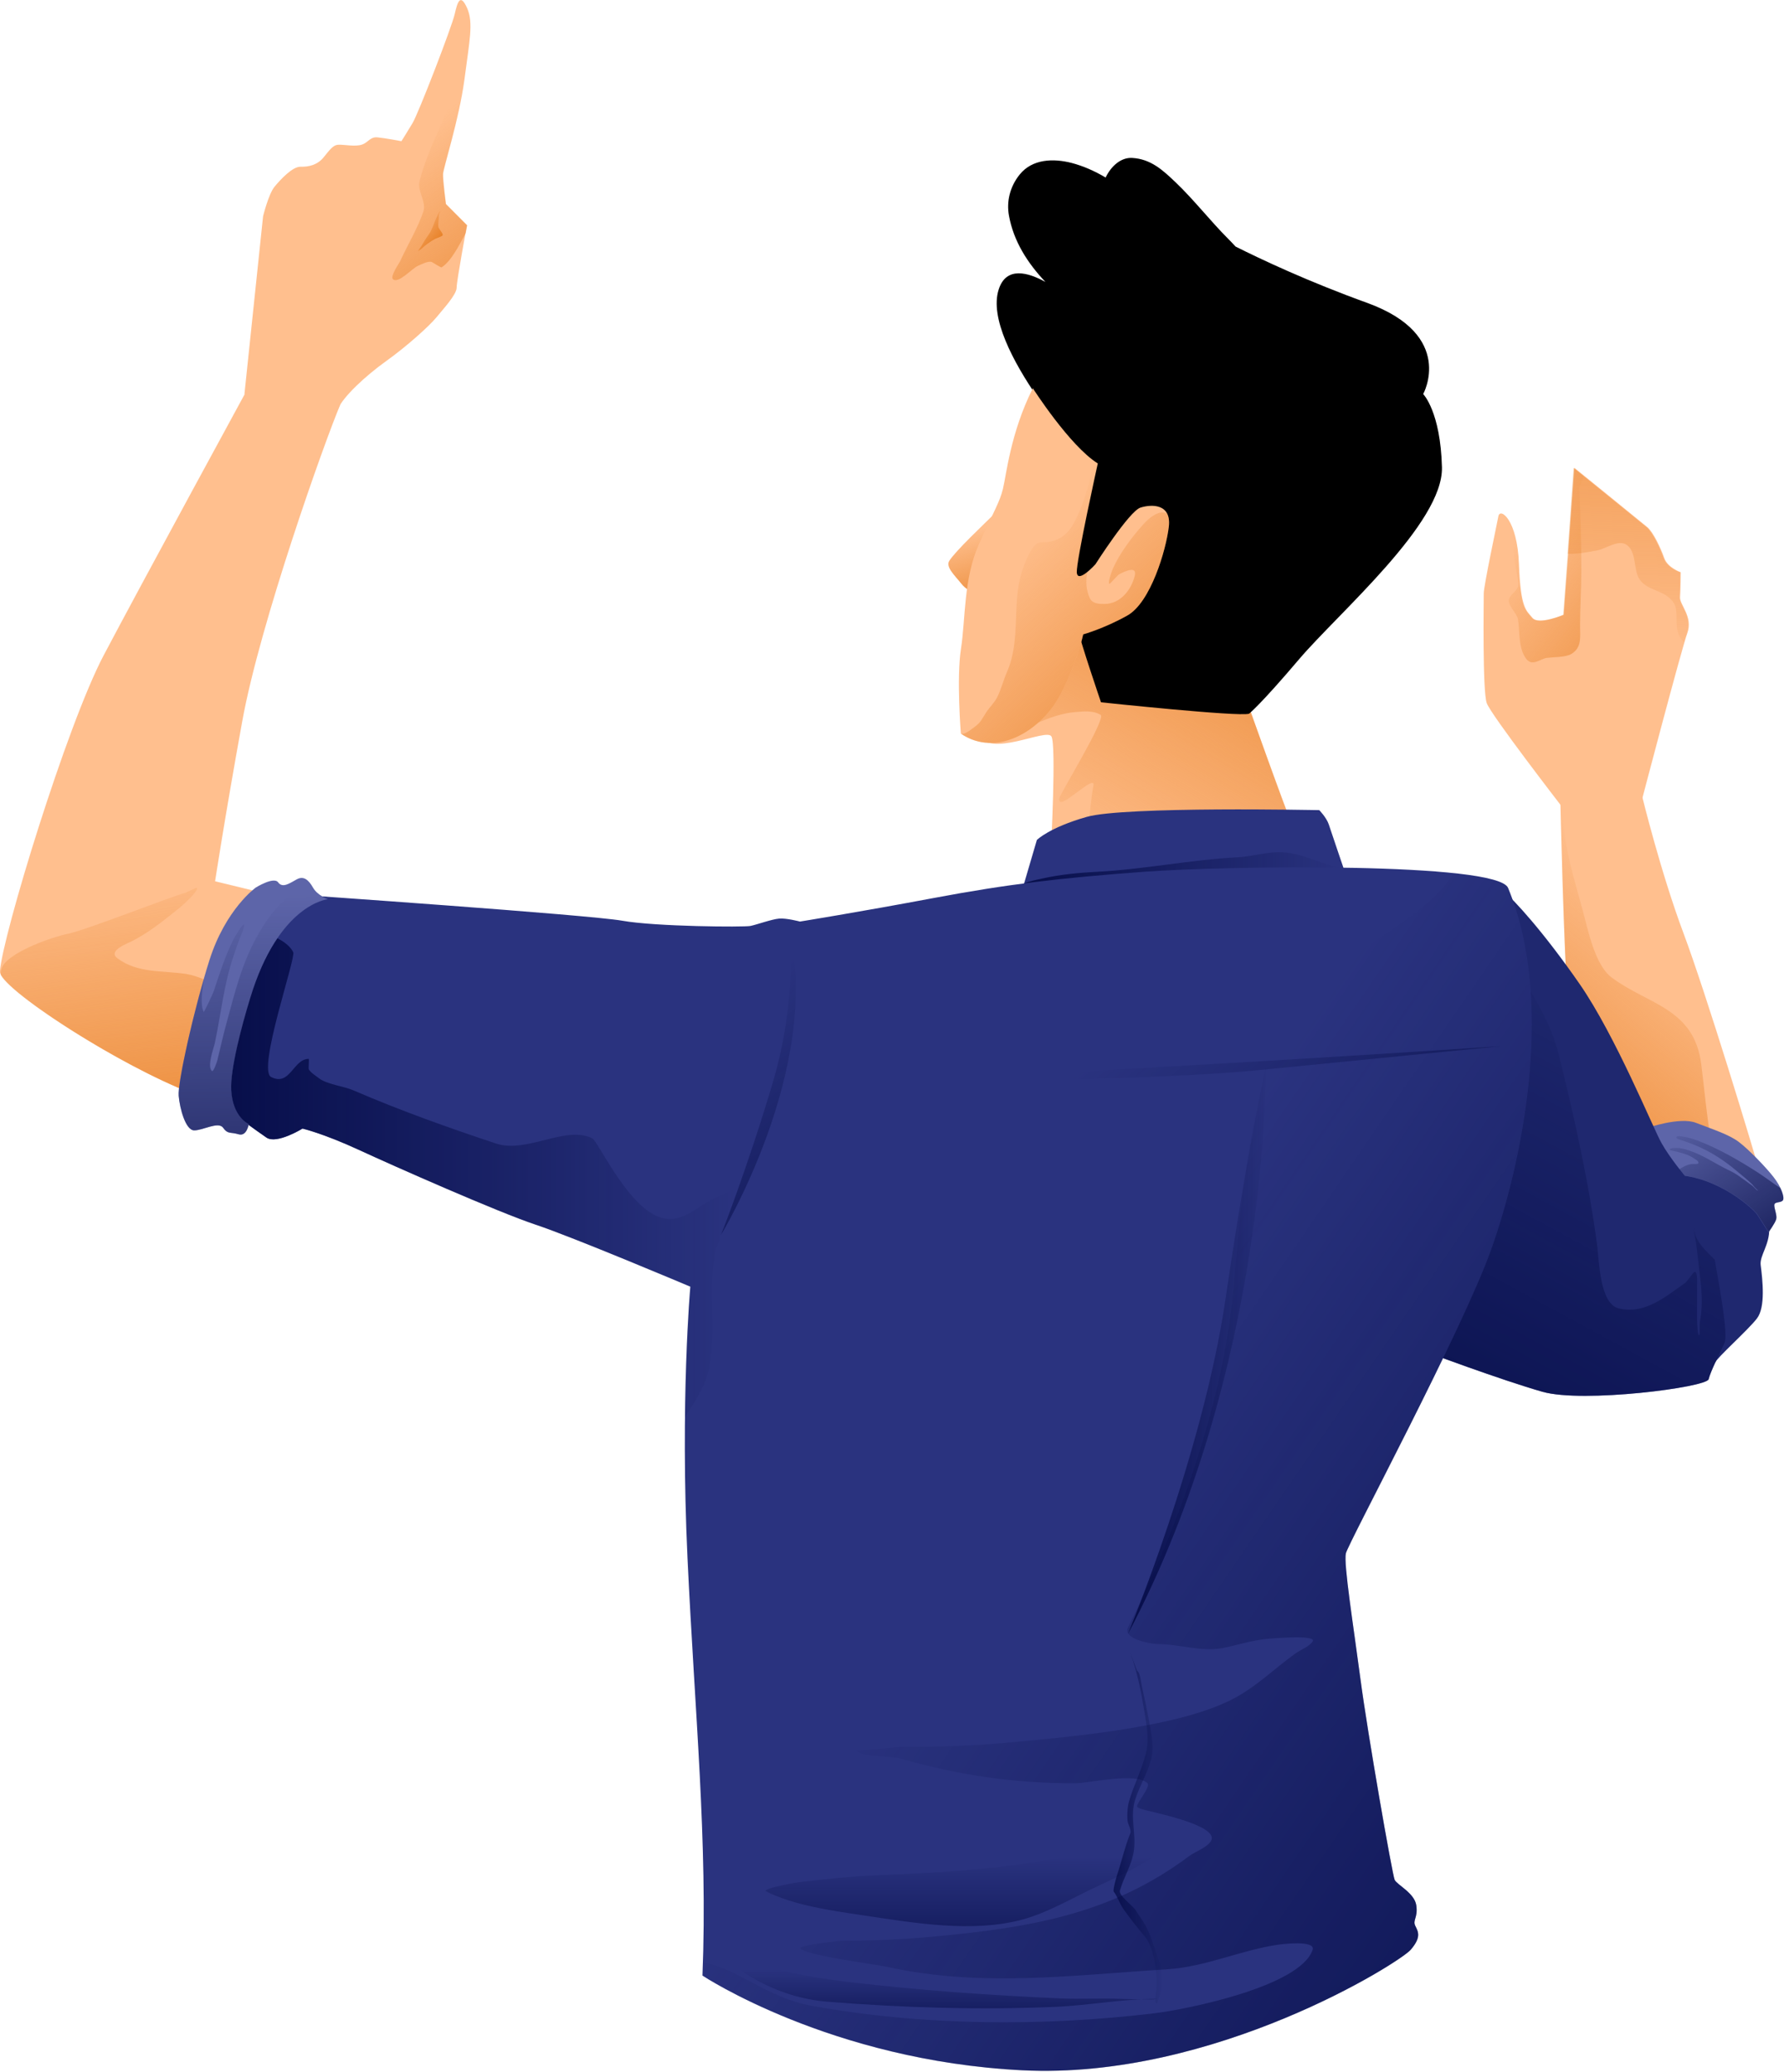 <?xml version="1.0" encoding="utf-8"?>
<!-- Generator: Adobe Illustrator 25.1.0, SVG Export Plug-In . SVG Version: 6.00 Build 0)  -->
<svg version="1.1" id="Layer_1" xmlns="http://www.w3.org/2000/svg" xmlns:xlink="http://www.w3.org/1999/xlink" x="0px" y="0px"
	 viewBox="0 0 1789.2 2077.3" style="enable-background:new 0 0 1789.2 2077.3;" xml:space="preserve">
<style type="text/css">
	.st0{fill-rule:evenodd;clip-rule:evenodd;fill:#FFBF8E;}
	.st1{fill-rule:evenodd;clip-rule:evenodd;fill:url(#SVGID_1_);}
	.st2{fill-rule:evenodd;clip-rule:evenodd;fill:url(#SVGID_2_);}
	.st3{fill-rule:evenodd;clip-rule:evenodd;fill:url(#SVGID_3_);}
	.st4{fill-rule:evenodd;clip-rule:evenodd;fill:#1F286F;}
	.st5{fill-rule:evenodd;clip-rule:evenodd;fill:#5D65A9;}
	.st6{fill-rule:evenodd;clip-rule:evenodd;fill:url(#SVGID_4_);}
	.st7{fill-rule:evenodd;clip-rule:evenodd;fill:url(#SVGID_5_);}
	.st8{fill-rule:evenodd;clip-rule:evenodd;fill:url(#SVGID_6_);}
	.st9{fill-rule:evenodd;clip-rule:evenodd;fill:#2A337F;}
	.st10{fill-rule:evenodd;clip-rule:evenodd;fill:url(#SVGID_7_);}
	.st11{fill-rule:evenodd;clip-rule:evenodd;}
	.st12{fill-rule:evenodd;clip-rule:evenodd;fill:url(#SVGID_8_);}
	.st13{fill-rule:evenodd;clip-rule:evenodd;fill:url(#SVGID_9_);}
	.st14{fill-rule:evenodd;clip-rule:evenodd;fill:url(#SVGID_10_);}
	.st15{fill-rule:evenodd;clip-rule:evenodd;fill:url(#SVGID_11_);}
	.st16{fill-rule:evenodd;clip-rule:evenodd;fill:url(#SVGID_12_);}
	.st17{fill-rule:evenodd;clip-rule:evenodd;fill:url(#SVGID_13_);}
	.st18{fill-rule:evenodd;clip-rule:evenodd;fill:url(#SVGID_14_);}
	.st19{fill-rule:evenodd;clip-rule:evenodd;fill:url(#SVGID_15_);}
	.st20{fill-rule:evenodd;clip-rule:evenodd;fill:url(#SVGID_16_);}
	.st21{fill-rule:evenodd;clip-rule:evenodd;fill:url(#SVGID_17_);}
	.st22{fill-rule:evenodd;clip-rule:evenodd;fill:url(#SVGID_18_);}
	.st23{fill-rule:evenodd;clip-rule:evenodd;fill:url(#SVGID_19_);}
	.st24{fill-rule:evenodd;clip-rule:evenodd;fill:url(#SVGID_20_);}
	.st25{fill-rule:evenodd;clip-rule:evenodd;fill:url(#SVGID_21_);}
</style>
<g id="Person" transform="matrix(1.191,0,0,1.191,-387.638,-151.772)">
	<g>
		<path class="st0" d="M1809.1,1120.7c-7.1-25.9-47.1-157.3-66.1-207.9c-19-50.7-34.6-114.5-34.6-114.5s-56.2-31.6-69,2.6
			c0,0,2.8,126.9,6.6,175c3.8,48.1,51.7,177,51.7,177S1816.3,1146.5,1809.1,1120.7z"/>
		
			<linearGradient id="SVGID_1_" gradientUnits="userSpaceOnUse" x1="775.148" y1="1215.138" x2="776.148" y2="1215.138" gradientTransform="matrix(-206.401 247.666 -247.666 -206.401 462701.031 59738.277)">
			<stop  offset="0" style="stop-color:#E37614;stop-opacity:0"/>
			<stop  offset="1" style="stop-color:#E37614"/>
		</linearGradient>
		<path class="st1" d="M1640.2,798.9c-0.3,0.6-0.5,1.2-0.8,1.9c0,0,2.8,126.9,6.6,175c3.8,48.1,51.7,177,51.7,177
			s51.1-2.7,84.1-11.9c-16.7-37-18.3-74-23.7-117.2c-6-47.8-44.7-50.2-75.6-73.4c-13.9-10.4-19.8-39.8-24.1-55.9
			c-6.8-25.4-16.4-54.5-16.4-81.1C1642,812.5,1641.4,806.1,1640.2,798.9z"/>
		<g transform="matrix(0.933,0,0,1,104.682,0)">
			<path class="st0" d="M1645.6,805.7c0,0-63.2-76.3-67.1-86.3c-3.9-10-2.7-86.1-2.7-92.4c0-6.3,11.6-57.2,13.2-64.9
				c1.5-7.6,17.1,2.6,18.6,40.3c1.5,37.6,6.6,38.8,12.2,45.2c5.6,6.4,28.2-2.6,28.2-2.6l9.6-123.7c0,0,60.3,45.6,65.8,49.9
				c5.5,4.3,12.2,17.8,15.3,26c3.1,8.3,14.9,12,14.9,12s-0.1,14.6-0.6,21c-0.5,6.4,12,16.4,6.5,30.4
				c-5.5,14.1-41.6,142.6-41.6,142.6L1645.6,805.7z"/>
		</g>
		
			<linearGradient id="SVGID_2_" gradientUnits="userSpaceOnUse" x1="776.966" y1="1207.645" x2="777.966" y2="1207.645" gradientTransform="matrix(15.911 -456.524 456.524 15.911 -561987.5 336183.656)">
			<stop  offset="0" style="stop-color:#E37614;stop-opacity:0"/>
			<stop  offset="1" style="stop-color:#E37614"/>
		</linearGradient>
		<path class="st2" d="M1645.5,593.7c8.5,0.2,17.8-1.4,25.8-3.1c6.4-1.3,17-9,23.7-4.6c9.2,6.1,5.4,21.7,11.5,29.8
			c7.1,9.5,21,8.2,28.3,19.1c5.6,8.4-1.8,22.7,8.4,32.9c0.1,0.1,0.2,0.2,0.3,0.3c1-3.4,1.8-6,2.3-7.4c5.1-14.1-6.5-24.1-6.1-30.4
			c0.4-6.4,0.5-21,0.5-21s-11-3.7-13.9-12c-2.9-8.3-9.2-21.7-14.3-26c-5.1-4.3-61.4-49.9-61.4-49.9L1645.5,593.7z"/>
		
			<linearGradient id="SVGID_3_" gradientUnits="userSpaceOnUse" x1="768.32" y1="1210.186" x2="769.32" y2="1210.186" gradientTransform="matrix(182.007 145.236 -145.236 182.007 37525.266 -331270.906)">
			<stop  offset="0" style="stop-color:#E37614;stop-opacity:0"/>
			<stop  offset="1" style="stop-color:#E37614"/>
		</linearGradient>
		<path class="st3" d="M1659.1,528.2c-5.1-4.1-8.4-6.8-8.4-6.8l-8.9,123.7c0,0-21.1,8.9-26.3,2.6c-5.2-6.4-10-7.6-11.4-45.2
			c-0.6-16.2-3.6-27.3-7-34.1c-0.1,7.5,2.1,14.8,2.7,22.6c0.7,9.2,3.1,18.1,4.3,27.2c0.8,6.3-6.7,8.6-8,14
			c-1.2,4.9,6.9,11.9,7.6,16.5c1.7,10.3,0.1,24.8,7.2,33.7c5.1,6.3,11.7-0.4,17.2-1.1c5.6-0.7,15.4-0.4,20.4-3.2
			c9.2-5.3,7.5-14.6,7.5-24c0-15.6,1.1-31.3,1.1-46.9c0-22.9-0.7-46.3-1.8-69.2L1659.1,528.2z"/>
	</g>
	<g>
		<path class="st4" d="M1769.8,1274.6c0.8-3.5,27.9-27.6,35.2-37.2c7.3-9.6,4.7-32.1,3.1-45c-0.9-8,7.5-16.8,7.2-30.5
			c-0.2-8.4-8-11.8-5.2-17.6c2.3-4.7-63.9-50.1-87.7-39.5C1722.4,1104.7,1769,1278.1,1769.8,1274.6z"/>
		<g transform="matrix(1,0,0,1,1.939,1.964)">
			<path class="st5" d="M1710.6,1075.1c0,0,27.5-9.6,41.1-4.3c13.6,5.3,27.9,9.8,36.2,16.2c8.3,6.3,22.4,20.9,29,29.3
				c6.6,8.4,9.6,17.2,8,19.7c-1.6,2.5-7.1,1-7.3,4c-0.2,3,2.5,8.7,1.6,12c-0.9,3.3-6.4,10.9-6.4,10.9s-6.6-10.3-9.5-14.8
				c-2.9-4.5-32.5-32.1-69.4-33.5c-36.9-1.4-32,0.8-32,0.8L1710.6,1075.1z"/>
		</g>
		
			<linearGradient id="SVGID_4_" gradientUnits="userSpaceOnUse" x1="767.645" y1="1212.688" x2="768.645" y2="1212.688" gradientTransform="matrix(113.159 166.277 -166.277 113.159 116512.516 -263807.594)">
			<stop  offset="0" style="stop-color:#000740;stop-opacity:0"/>
			<stop  offset="1" style="stop-color:#000740"/>
		</linearGradient>
		<path class="st6" d="M1824.6,1127.6c-6.2-4-12.2-8.7-18.4-12.7c-15.9-10.3-32.7-20-50.4-26.9c-4.4-1.7-9-3.1-13.6-3.7
			c-1.2-0.2-3.8-0.8-4.8,0.2c-1.5,1.4,2.4,2.4,3.1,2.6c4.7,1.6,9.3,3.1,13.9,5.1c12.1,5.1,23.2,12.4,33.3,20.9
			c4.5,3.8,9,7.3,13.2,11.4c1,1,1.8,2.3,2.9,3.3c0.6,0.6,2.6,2.4,1.8,2c-1.6-0.8-3-2.9-4.4-4c-4.1-3-8.3-6.1-12.5-9
			c-3.9-2.7-8.2-4.4-12.3-6.6c-8.3-4.4-16.1-9.4-24.9-12.8c-5.2-2-9.4-3.5-15-3.5c-1.2,0-4.4,0-5.1,1.3c-0.4,0.8,5.5,1.7,5.9,1.8
			c5.1,1.3,9.9,2.5,14.3,5.5c0.8,0.5,4.8,2.6,4,4.2c-0.5,1-3.1,0.7-4,0.7c-3.5,0-6.4,1.1-9.5,2.9c-3,1.7-6,4-9.1,6.1
			c0.9,0,1.9,0.1,2.9,0.1c36.9,1.4,66.5,29,69.4,33.4c2.9,4.5,9.5,14.8,9.5,14.8s5.5-7.6,6.4-10.9c0.9-3.3-1.8-9-1.6-12
			c0.2-3,5.7-1.6,7.3-4C1827.7,1136.4,1826.9,1132.4,1824.6,1127.6z"/>
	</g>
	<g>
		<path class="st4" d="M1590.6,876.8c9.8,8.1,34.7,35.3,65,79c30.3,43.7,62,121.7,69,134c6.9,12.4,20.5,28.7,20.5,28.7
			s5.7,14.8,5.8,20.5c0.1,5.6,0.5,8.6,0.5,8.6s13,3.3,14.2,17c1.2,13.7,16.5,83.6,12,93.6c-4.6,10-11.6,23.5-13.3,30.4
			c-1.7,6.9-105.7,20.3-139.9,10.6c-34.2-9.7-101-34.6-101-34.6S1580.9,868.7,1590.6,876.8z"/>
		
			<linearGradient id="SVGID_5_" gradientUnits="userSpaceOnUse" x1="774.564" y1="1212.779" x2="775.564" y2="1212.779" gradientTransform="matrix(-290.032 536.405 -536.405 -290.032 876925.5 -62752.469)">
			<stop  offset="0" style="stop-color:#000740;stop-opacity:0"/>
			<stop  offset="1" style="stop-color:#000740"/>
		</linearGradient>
		<path class="st7" d="M1579.7,915c-19.8,97.9-56.3,349.6-56.3,349.6s66.8,24.9,101,34.6c34.2,9.7,138.2-3.8,139.9-10.6
			c1.7-6.9,8.7-20.3,13.3-30.4c3.2-7.1-3.6-44.3-8.2-70.2c-0.1-0.1-0.2-0.2-0.2-0.2c-5.4-5.4-11.9-11.4-15.3-18.4
			c-1.3-2.7-2.5-8.6-2.5-8.6s0.8,4.5,1.2,6.7c1.1,5.9,1.8,11.8,2.5,17.8c2,19.5,5.4,35.5,1.8,55.2c-0.3,1.6,0.2,9.8-0.6,11
			c-1.1,1.6-1.8-10.4-1.8-12.3v-29.4c0-1.4,0.6-11.6-1.8-11.6c-1.4,0-6.5,8.2-8,9.2c-17,11.9-34.2,27-56.4,21.5
			c-15.8-4-16.3-40.8-17.8-52.1c-6.8-52.6-19.6-110.2-32.5-161.8C1628.8,978.2,1603.2,943.8,1579.7,915L1579.7,915z"/>
	</g>
	<g>
		<path class="st0" d="M1375.7,718.3c0,0,32.5,91.5,38.8,105.8l-204,17.6c0,0,4.5-86.6,0.4-94.2c-4.1-7.6-53.1,19.2-62.1-2.5
			l88.7-107.3L1375.7,718.3z"/>
		
			<linearGradient id="SVGID_6_" gradientUnits="userSpaceOnUse" x1="775.415" y1="1206.959" x2="776.415" y2="1206.959" gradientTransform="matrix(220.977 -369.993 369.993 220.977 -616682.25 21054.438)">
			<stop  offset="0" style="stop-color:#E37614;stop-opacity:0"/>
			<stop  offset="1" style="stop-color:#E37614"/>
		</linearGradient>
		<path class="st8" d="M1328.9,831.5l85.5-7.4c-6.3-14.2-38.8-105.8-38.8-105.8l-138.2-80.6L1148.7,745c0.5,1.2,1.1,2.2,1.7,3.1
			c6.1,1,10.8,0,17.8-1.4c21.9-4.4,40.6-18.1,63.1-19.8c7-0.5,14.6-1.5,21,2.4c4.9,2.9-33.9,66-34.7,69.9
			c-2.9,14.7,32.4-23.8,28.4-9.2c-0.6,2-6.4,44.6-2.2,46C1249.7,837.9,1325.3,820.8,1328.9,831.5z"/>
		<path class="st9" d="M1458.9,864.3c0,0-12.6-36.9-14.5-42.8c-2-5.9-8-12-8-12s-164.3-3.4-195.9,5.7c-31.6,9-41.9,19.4-41.9,19.4
			l-11.2,38.1L1458.9,864.3z"/>
		
			<linearGradient id="SVGID_7_" gradientUnits="userSpaceOnUse" x1="778.767" y1="1239.073" x2="779.767" y2="1239.073" gradientTransform="matrix(-323.544 0 0 -33.092 253424.125 41861.84)">
			<stop  offset="0" style="stop-color:#000740;stop-opacity:0"/>
			<stop  offset="1" style="stop-color:#000740"/>
		</linearGradient>
		<path class="st10" d="M1456.9,858.6c-3-0.6-6-1.1-8.9-1.9c-13.6-3.9-26.3-10.3-40.8-11.6c-13-1.2-26.5,3.4-39.5,4.1
			c-39.6,2-78.8,10.2-118.5,12.2c-15.5,0.8-30.8,2.3-45.8,5.6c-4,0.9-10.7,2.1-15.8,4.3l-0.4,1.4l271.6-8.3L1456.9,858.6z"/>
		<path class="st11" d="M1365.9,335c-2-2.2-4.1-4.4-6.2-6.5c-15.2-15.2-28.6-32.6-44.2-47.5c-10.8-10.3-20.9-19.7-36.6-20.6
			c-9.7-0.6-18,7.2-22.4,16.5c-9.1-5.4-18.7-9.7-28.7-12.3c-15.2-3.9-33-3.5-43.7,9.8c-8.2,10.2-11.2,22.7-9,34.6
			c3.9,21.6,15.7,40,30.7,55.8c-14.3-7.9-33.1-13.6-39.4,6.5c-15,47.4,77.6,147.1,77.6,147.1l-19.7,107.2c0,0,7.6,23.5,8.9,31.6
			c1.2,8.2,19.4,61.5,19.4,61.5s116.4,12.4,124.7,9.6c0,0,9.3-7.2,42.4-46.2c33.2-38.9,121.1-114.1,120-161.2
			c-1.2-47.1-15.8-61.7-15.8-61.7s27.5-49.4-46.7-76.6C1427,364.5,1386.8,345.5,1365.9,335z"/>
		<g>
			<path class="st0" d="M1171.6,543.8c0.4,1.2-1.7,3.4-2.3,4.4c-2.6,4.3-4.9,10.1-8.4,13.7c-5.9,5.9-30.9,29.4-36.1,37.8
				c-3.2,5.2,5,12.5,10.6,19.6c2.3,2.9,7.4,6.7,10.8,6.7"/>
			
				<linearGradient id="SVGID_8_" gradientUnits="userSpaceOnUse" x1="761.187" y1="1220.473" x2="762.187" y2="1220.473" gradientTransform="matrix(24.108 86.876 -86.876 24.108 88826.766 -94978.844)">
				<stop  offset="0" style="stop-color:#E37614;stop-opacity:0"/>
				<stop  offset="1" style="stop-color:#E37614"/>
			</linearGradient>
			<path class="st12" d="M1171.6,543.8c0.4,1.2-1.7,3.4-2.3,4.4c-2.6,4.3-4.9,10.1-8.4,13.7c-5.9,5.9-30.9,29.4-36.1,37.8
				c-3.2,5.2,5,12.5,10.6,19.6c2.3,2.9,7.4,6.7,10.8,6.7"/>
			<path class="st0" d="M1247.9,602.5c0,0,28.5-44.7,37.9-47.7c9.4-3,26.2-3.4,23.9,16.1c-2.3,19.6-15.3,63.7-34.9,74.7
				c-19.6,11-37.2,15.9-37.2,15.9s-5.5,26.3-21.2,53.9c-15.6,27.6-52,49.8-81.8,29.7c0,0-3.8-46.5,0.1-71.6
				c3.9-25.1,2.1-59,15.1-87.9c13.1-28.9,17.4-35.3,20.2-46.5c2.8-11.2,6.3-47.2,25.2-84.8c0,0,31.1,48.6,54.7,63.3
				c0,0-18.1,81.5-17.7,91.6C1232.7,619.4,1247.9,602.5,1247.9,602.5z"/>
			
				<linearGradient id="SVGID_9_" gradientUnits="userSpaceOnUse" x1="769.908" y1="1211.189" x2="770.908" y2="1211.189" gradientTransform="matrix(209.657 218.138 -218.138 209.657 103955.406 -421286.875)">
				<stop  offset="0" style="stop-color:#E37614;stop-opacity:0"/>
				<stop  offset="1" style="stop-color:#E37614"/>
			</linearGradient>
			<path class="st13" d="M1241.1,609c-4.1,3.3-8.6,5.7-8.8,0.3c-0.4-10,17.7-91.6,17.7-91.6c-1-0.6-2-1.3-3-2
				c-2,5.1-2.8,11.5-4,16.2c-3.2,12.6-8.2,28-15.1,39c-4.6,7.4-11.7,11.8-20.3,12.9c-2.3,0.3-5.5-0.1-7.7,0.7
				c-6.3,2.5-11.7,17.5-13.6,23.2c-9.2,27.6-0.8,58.2-12.9,85.5c-3,6.8-4.8,14.4-8.1,21c-2.4,4.8-6.7,8.8-9.6,13.3
				c-2.6,4.1-4.4,8.1-8.5,11.1c-3,2.2-7.7,6.5-12.1,6.9c29.6,19.6,65.7-2.6,81.3-30c15.6-27.6,21.2-53.9,21.2-53.9
				s17.6-4.9,37.2-15.9c19.6-11,32.6-55.1,34.9-74.7c0.6-5.1-0.1-8.8-1.6-11.5c-1.6-0.5-3.2-0.7-4.7-0.6
				c-5.8,0.6-11.8,6.2-15.5,10.3c-9.5,10.7-19.6,24.1-25.4,37.2c-0.4,1-4.5,11.8-2.9,12.5c0.7,0.4,6.7-7.2,8.5-8.1
				c4-2,15.2-7.7,12.9,1.5c-2.9,11.7-12.1,23.6-25.4,23.6c-4.1,0-9.9,0-12.2-4.4C1239.9,624.4,1239.6,616.5,1241.1,609z"/>
		</g>
	</g>
	<g>
		<path class="st0" d="M566.7,884l-60.1-14.6c0,0,7.9-52.1,22.9-134.9c15-82.7,69.5-235.8,82.4-266.1c0,0-31.9-47.6-75.6-17.9
			c0,0-92.5,169.8-123.6,228.8c-31.1,59-85.3,236.5-87.3,266c-0.9,13.4,97.9,78,161.7,102.6L566.7,884z"/>
		
			<linearGradient id="SVGID_10_" gradientUnits="userSpaceOnUse" x1="771.885" y1="1213.429" x2="772.885" y2="1213.429" gradientTransform="matrix(39.353 347.514 -347.514 39.353 391722.281 -315149.906)">
			<stop  offset="0" style="stop-color:#E37614;stop-opacity:0"/>
			<stop  offset="1" style="stop-color:#E37614"/>
		</linearGradient>
		<path class="st14" d="M528.8,962c-5.9-1.6-11.8-3.2-17.7-4.9c-10.1-3-18.4-8-29-9.7c-19.9-3-40.8-0.4-57.9-13.3
			c-7.4-5.6,6-11.3,9-12.7c16.5-7.6,30-18.9,44.1-30.2c2-1.6,16-14.2,13.9-16.3c-0.4-0.4-8.9,4-9.7,4.2
			c-13.6,3.7-83.6,31.4-98.9,34.5c-12.1,2.4-46.2,14.1-54.5,26.5c-1.6,2.4-2.1,5.2-2,8.2c10.1,18.1,100.9,76.5,160.8,99.6L528.8,962
			z"/>
		<path class="st0" d="M609.9,472c4.4-10.5,23.3-28.1,40.8-40.6c17.5-12.5,36.5-29.7,42.2-36.7c5.7-7,17.1-19.2,17.1-25.1
			c0-5.9,8.7-52.5,8.7-52.5l-17.8-17.9c0,0-2.6-20-2.4-25.2c0.2-5.2,13.6-46.3,18-79.2c4.3-33,7.8-48.2,2.3-60.6
			c-5.6-12.4-8-5.7-10.4,5c-2.4,10.7-30.6,83.8-35.6,92c-4.9,8.2-9.3,15.1-9.3,15.1s-13.6-2.6-20-3.2c-6.4-0.7-7.7,4.2-13.3,6.1
			c-5.7,1.9-14.6-0.1-19.6,0.1c-4.9,0.1-7.6,4.6-12.8,10.8c-5.1,6.2-12.4,7.9-19.2,7.7c-6.8-0.2-17,10.8-22,16.9
			c-5,6.1-9.6,24.8-9.6,24.8l-15.7,149.8C531.3,459.1,605.6,482.5,609.9,472z"/>
		
			<linearGradient id="SVGID_11_" gradientUnits="userSpaceOnUse" x1="768.739" y1="1211.972" x2="769.739" y2="1211.972" gradientTransform="matrix(142.114 192.385 -192.385 142.114 124592.133 -319895.125)">
			<stop  offset="0" style="stop-color:#E37614;stop-opacity:0"/>
			<stop  offset="1" style="stop-color:#E37614"/>
		</linearGradient>
		<path class="st15" d="M721.5,145.8c-2,18.4-6,36.9-11.6,53.9c-9,27.1-24.3,53-31.2,80.5c-2,8.1,6,17.1,3.3,25.2
			c-4.6,13.8-13.6,28.8-19.7,42.2c-0.7,1.4-8.4,12.4-6,14.8c4.4,4.4,16.2-9,20.8-11c2.5-1.1,9.2-4.7,12.1-3.3
			c1.5,0.8,7.6,4.8,8.2,4.4c8.3-5.5,14.6-18.5,20.3-28.9c0.7-4,1.2-6.5,1.2-6.5l-17.8-17.9c0,0-2.6-20-2.4-25.2
			c0.2-5.2,13.6-46.3,18-79.2C719.6,171.2,722.3,156.7,721.5,145.8z"/>
		
			<linearGradient id="SVGID_12_" gradientUnits="userSpaceOnUse" x1="724.433" y1="1210.908" x2="725.433" y2="1210.908" gradientTransform="matrix(24.087 18.999 -18.999 24.087 6234.485 -42615.91)">
			<stop  offset="0" style="stop-color:#E37614;stop-opacity:0"/>
			<stop  offset="1" style="stop-color:#E37614"/>
		</linearGradient>
		<path class="st16" d="M677.4,338.9c0,0,2.4-3.6,2.8-4.2c1.9-3.2,3.8-6.4,6-9.4c3.4-4.6,4.7-10.4,7.2-15.4c0.3-0.6,1.9-4.4,2.6-4.4
			c0.5,0-0.4,0.9-0.6,1.4c-0.3,0.9-0.4,1.7-0.4,2.6c0,2.9-0.8,6.2-0.4,9c0.2,1.5,4.3,5.7,3.6,7c-0.5,1.1-5.4,2.5-6.6,3.2
			c-3.6,2-8.3,5.3-11.2,8.2"/>
	</g>
	<g>
		<path class="st9" d="M1595.4,875c-9-21.8-236.4-18.8-306.7-13.6c-70.3,5.2-114.3,10.3-177.1,22.1
			c-62.8,11.8-112.5,19.8-112.5,19.8s-11.3-3-17.5-2.5c-6.2,0.5-18.8,5.1-24.2,6.2c-5.4,1.1-79.8,0.6-107.9-4.4
			c-28.1-5-274.7-22-274.7-22s-84.7,71.5-53.2,184.2c0,0,19.9,14.6,28.4,20.4c8.6,5.8,30.3-7.6,30.3-7.6s17.5,4.1,47.2,17.8
			c29.6,13.7,117.5,52.6,149.1,63.1c31.6,10.5,130.2,52.2,130.2,52.2s-8.6,96.6-2.4,228.4c6.2,131.8,17.1,238.4,12.6,351.6
			c0,0,107.9,71.6,269.3,79.7c161.4,8.1,318.1-90.9,327.1-101.5c9-10.5,6.4-15,3.9-20c-2.5-5,2.3-6.9,0.8-17.3
			c-1.4-10.4-16.2-17.3-18.2-21.5s-22.9-124-28.8-168.9c-5.9-44.8-14.3-97.2-12.3-106c2-8.7,98.4-188.2,122.4-256
			C1605.3,1111.7,1636.3,974.2,1595.4,875z"/>
		
			<linearGradient id="SVGID_13_" gradientUnits="userSpaceOnUse" x1="777.369" y1="1212.304" x2="778.369" y2="1212.304" gradientTransform="matrix(-512.905 0 0 -486.613 399661.094 591039.312)">
			<stop  offset="0" style="stop-color:#000740;stop-opacity:0"/>
			<stop  offset="1" style="stop-color:#000740"/>
		</linearGradient>
		<path class="st17" d="M547.4,912.1c-21.5,31.3-45.1,84.5-26,152.7c0,0,19.9,14.6,28.4,20.4c8.6,5.8,30.3-7.6,30.3-7.6
			s17.5,4.1,47.2,17.8c29.6,13.7,117.5,52.6,149.1,63.1c31.6,10.5,130.2,52.2,130.2,52.2s-3.8,42.6-4.5,109.8
			c8.2-12.1,16.2-24.4,19.6-37.7c7.9-31.7,0-65.9,5.5-98.5c1.4-8.2,19.6-54.8,17.5-56.9c-0.2-0.2-8.7,5.1-9.9,5.5
			c-21.6,7.2-35.1,29-58,17.5c-25.5-12.8-47.9-62.3-52.6-64.6c-22.4-11.2-55.1,13-81,4.4c-40-13.3-79.8-27.4-120.4-44.9
			c-7.7-3.3-22-5-28.5-9.9c-2.3-1.8-7.4-5-8.8-7.7c-0.4-0.8,0.4-8.8,0-8.8c-13.2,0-15.6,23.4-31.7,15.3c-12-6,21-100.2,18.6-105.1
			C568.3,920.9,557.6,916.3,547.4,912.1z"/>
		
			<linearGradient id="SVGID_14_" gradientUnits="userSpaceOnUse" x1="770.902" y1="1211.796" x2="771.902" y2="1211.796" gradientTransform="matrix(196.829 300.877 -300.877 196.829 213788.828 -469483.281)">
			<stop  offset="0" style="stop-color:#000740;stop-opacity:0"/>
			<stop  offset="1" style="stop-color:#000740"/>
		</linearGradient>
		<path class="st18" d="M932.6,1167.1c0,0,85-139.9,57.5-256.2c0,0,7.5,55.7-14,128.3C954.5,1112,932.6,1167.1,932.6,1167.1z"/>
		
			<linearGradient id="SVGID_15_" gradientUnits="userSpaceOnUse" x1="773.299" y1="1210.273" x2="774.299" y2="1210.273" gradientTransform="matrix(756.887 526.004 -526.004 756.887 52514.184 -1321499.875)">
			<stop  offset="0" style="stop-color:#000740;stop-opacity:0"/>
			<stop  offset="1" style="stop-color:#000740"/>
		</linearGradient>
		<path class="st19" d="M1549.9,862.5c-31.2,49-120.9,75.8-143.1,124.8c-30,66.1-36.2,154-42.7,225.5
			c-8.8,96.7-46.5,200.3-88.7,284.6c-5.1,10.2,20.2,14.2,25.2,14.2c17.6,0,37.1,6.8,54.7,3.3c12.5-2.5,24.4-6.5,37.2-7.7
			c2.4-0.2,42.4-3.9,38.3,2.2c-2.9,4.4-10.1,6.9-14.2,9.9c-18.6,13.3-33.7,28.9-54.7,39.4c-47.2,23.6-136.8,31.2-190.5,36.1
			c-28.1,2.6-55.9,3.3-84.3,3.3c-4.5,0-40.5,3.3-40.5,3.3c5.7,5.7,28.9,4.2,37.2,6.6c49.4,14.1,95.2,20.8,146.7,20.8
			c11.8,0,51.7-9.6,61.3,0c2.9,2.9-9.9,17.4-8.8,19.7c0.5,1,3.5,1.9,4.4,2.2c6.1,2,64.6,13.1,58,26.3c-2.8,5.6-13.8,9.5-18.6,13.1
			c-65.7,49.3-135.5,60.5-216.8,67.9c-24.8,2.3-49.4,3.3-74.5,3.3c-2.9,0-38.7,4-36.1,6.6c6.1,6.1,62.1,13.1,72.3,15.3
			c79.4,17.6,155.9,7.2,236.5,2.2c33.1-2.1,61.9-16.2,94.1-20.8c0.8-0.1,31.3-4.2,28.5,4.4c-10.4,31.1-107.6,50.5-134.6,53.6
			c-94.3,11.1-194.7,10.4-287.9-6.6c-37.1-6.8-62.4-31.8-90.9-36.4c-0.1,3.7-0.3,7.4-0.4,11.2c0,0,107.9,71.6,269.3,79.7
			c161.4,8.1,318.1-90.9,327.1-101.5c9-10.5,6.4-15,3.9-20c-2.5-5,2.3-6.9,0.8-17.3c-1.4-10.4-16.2-17.3-18.2-21.5
			s-22.9-124-28.8-168.9c-5.9-44.8-14.3-97.2-12.3-106c2-8.7,98.4-188.2,122.4-256c24-67.7,55.1-205.2,14.1-304.4
			C1593,869.3,1575.6,865.3,1549.9,862.5z"/>
		
			<linearGradient id="SVGID_16_" gradientUnits="userSpaceOnUse" x1="767.206" y1="1205.924" x2="768.206" y2="1206.575" gradientTransform="matrix(1062.435 89.085 -1624.054 58.278 1144519.375 -136933.562)">
			<stop  offset="0" style="stop-color:#000740;stop-opacity:0"/>
			<stop  offset="1" style="stop-color:#000740"/>
		</linearGradient>
		<path class="st20" d="M1310,1680.1c0.3,2.1-12.1,10.1-14.4,11.6c-18.3,11.6-39.7,20.5-59.2,30.2c-16,8-32.2,16.7-49.5,21.5
			c-42.7,11.6-92.1,2.9-135-3.5c-26.4-4-57.4-8.1-81.5-20.2c-2.2-1.1,8.4-3.9,8.8-3.9c6.7-1.5,13.4-3.1,20.2-3.9
			c21.9-2.6,43.3-4.8,65.3-5.7c59.7-2.4,121.1-6,179.2-20.6c12.9-3.2,26.4-4.6,39.4-7.5c3.1-0.7,11.2-1.7,12.7-4.8"/>
		
			<linearGradient id="SVGID_17_" gradientUnits="userSpaceOnUse" x1="761.754" y1="1202.319" x2="762.754" y2="1202.973" gradientTransform="matrix(1119.281 51.434 -1710.951 33.647 1205611.875 -77849.961)">
			<stop  offset="0" style="stop-color:#000740;stop-opacity:0"/>
			<stop  offset="1" style="stop-color:#000740"/>
		</linearGradient>
		<path class="st21" d="M953.2,1774.4c-1.8,2.1,13.4,7,14.6,7.3c2.1,0.7,4.1,1.4,6.2,2c22.1,6.3,44.5,9.8,67.3,12.5
			c58.8,6.9,118.2,11.1,177.2,13.7c17.1,0.7,34.2-0.3,51.3,0.4c6.9,0.3,13.8,0.4,20.7,0.4c1.9,0,4.7,0.2,6.7,0
			c0.7-0.1,2.6-0.4,1.9-0.4c-28.2,0-56.7,5.5-84.9,6.7c-63.7,2.7-128.2,0.8-191.7-4.3c-21.6-1.7-42.2-8.3-61-18.8
			c-4.1-2.3-11.7-6.5-14.5-10.6c-1.5-2.3-4-7.4-5.9-7.4"/>
		<path class="st5" d="M601.6,884.5c0,0-8.8-3.2-12.5-9.7c-3.7-6.5-7.9-10.3-13.8-7c-6,3.3-11.9,7.6-15.6,2.5
			c-3.7-5.1-18.9,4.4-18.9,4.4s-25.4,18.2-39,61.2c-13.6,43-26.9,103.6-25.9,114.1c0.9,10.5,5.7,28.8,12.9,29.1
			c7.2,0.2,20.5-7.8,24.5-2.2c3.9,5.6,5.9,3.4,13,5.5c7,2.1,8.6-8.6,8.6-8.6s-13.5-5.7-14.7-28.6c-0.9-17.6,8.6-53.5,15.9-77.3
			C560.3,888.1,601.6,884.5,601.6,884.5z"/>
		
			<linearGradient id="SVGID_18_" gradientUnits="userSpaceOnUse" x1="772.606" y1="1213.236" x2="773.606" y2="1213.236" gradientTransform="matrix(3.527 404.957 -404.957 3.527 489121.719 -316273.031)">
			<stop  offset="0" style="stop-color:#000740;stop-opacity:0"/>
			<stop  offset="1" style="stop-color:#000740"/>
		</linearGradient>
		<path class="st22" d="M587,871.6c-19.9,7.9-32.6,22.7-43.5,41.4c-14.3,24.6-20.3,50.1-27.7,77.3c-2.7,9.9-4.9,20-7.3,29.8
			c-0.1,0.5-3.2,10.4-4.7,8.9c-4.1-4.1,1.7-19.3,2.6-23.5c5-23.7,7.6-48.8,15.2-71.6c2.4-7.3,4.8-14.5,7.8-21.4
			c0.2-0.5,2.3-6.4,1.6-6.8c-1.4-0.7-8.1,11.1-8.9,12.5c-6.8,13.5-12,29.6-16.7,43.9c-0.7,2.1-8.1,17.7-8.4,17.3
			c-3-5.9-1.3-18.3,0.1-27.5c-11.8,40.7-22,88.9-21.1,98.1c0.9,10.5,5.7,28.8,12.9,29.1c7.2,0.2,20.5-7.8,24.5-2.2
			c3.9,5.6,5.9,3.4,13,5.5c7,2.1,8.6-8.6,8.6-8.6s-13.5-5.7-14.7-28.6c-0.9-17.6,8.6-53.5,15.9-77.3c24.3-79.6,65.6-83.3,65.6-83.3
			s-8.8-3.2-12.5-9.7C588.4,873.7,587.7,872.6,587,871.6z"/>
		
			<linearGradient id="SVGID_19_" gradientUnits="userSpaceOnUse" x1="783.536" y1="1211.598" x2="784.536" y2="1211.598" gradientTransform="matrix(-143.205 0 0 -713.299 113602.055 865496.062)">
			<stop  offset="0" style="stop-color:#000740;stop-opacity:0"/>
			<stop  offset="1" style="stop-color:#000740"/>
		</linearGradient>
		<path class="st23" d="M1391.4,1025.8c0,0,3.3,251.7-116.2,477.4c0,0,62.8-150.2,82.2-281.7
			C1376.7,1090,1391.4,1025.8,1391.4,1025.8z"/>
		<g transform="matrix(1.217,0,0,1.458,-378.465,-707.162)">
			
				<linearGradient id="SVGID_20_" gradientUnits="userSpaceOnUse" x1="967.739" y1="1317.375" x2="968.739" y2="1317.375" gradientTransform="matrix(-49.472 0 0 -351.153 49259.164 464228.094)">
				<stop  offset="0" style="stop-color:#000740;stop-opacity:0"/>
				<stop  offset="1" style="stop-color:#000740"/>
			</linearGradient>
			<path class="st24" d="M1365.1,1537.1c2.3,1.1,2.7,6.2,3.3,8.5c2,7.6,4,15.2,5.6,22.9c1.2,5.5,2.8,12.5,1.4,18.2
				c-2.2,8.6-8.3,16.5-11.5,24.9c-3.7,9.8,0.6,18.8-0.8,28.8c-1.2,8.6-7.1,15.7-9.8,23.8c-0.9,2.8,9.4,9.1,10.9,11.2
				c2.5,3.4,5.4,6.5,7.6,10.1c1.6,2.8,3.1,5.7,4.2,8.7c3.8,10.1,10.7,20.6,4.8,30.5c-0.6,0.9-1,4-2,4.5c-1.3,0.6-0.9-2.9-0.8-3.4
				c0.4-3.1,0.8-5.8,0.8-9c0-7.5-2.4-20.3-8.1-26c-5.1-5.1-10.5-10.7-15.1-16.2c-2.4-2.9-4.3-7.6-6.5-9.8c-0.8-0.8,1.6-7.9,2-9
				c3.4-8.4,5.8-17.5,9.5-24.9c0.7-1.4-1.2-4.6-1.7-5.9c-0.9-2.7-0.3-9.4,0.6-12c3.4-10.2,9.7-19.5,12.3-30
				c1.7-6.6-0.1-15.1-1.4-21.6c-2.3-11.7-4.9-23.1-9.8-34.4"/>
		</g>
		<g transform="matrix(1,0,0,1,-3.284,45.182)">
			
				<linearGradient id="SVGID_21_" gradientUnits="userSpaceOnUse" x1="775.215" y1="1165.939" x2="776.215" y2="1165.939" gradientTransform="matrix(322.481 379.319 -379.319 322.481 193551.516 -669101.688)">
				<stop  offset="0" style="stop-color:#000740;stop-opacity:0"/>
				<stop  offset="1" style="stop-color:#000740"/>
			</linearGradient>
			<path class="st25" d="M1592.9,963c0,0-334,22.5-567.8,31.2c0,0,259.8-0.8,362.5-10.9C1490.3,973.2,1592.9,963,1592.9,963z"/>
		</g>
	</g>
</g>
</svg>

